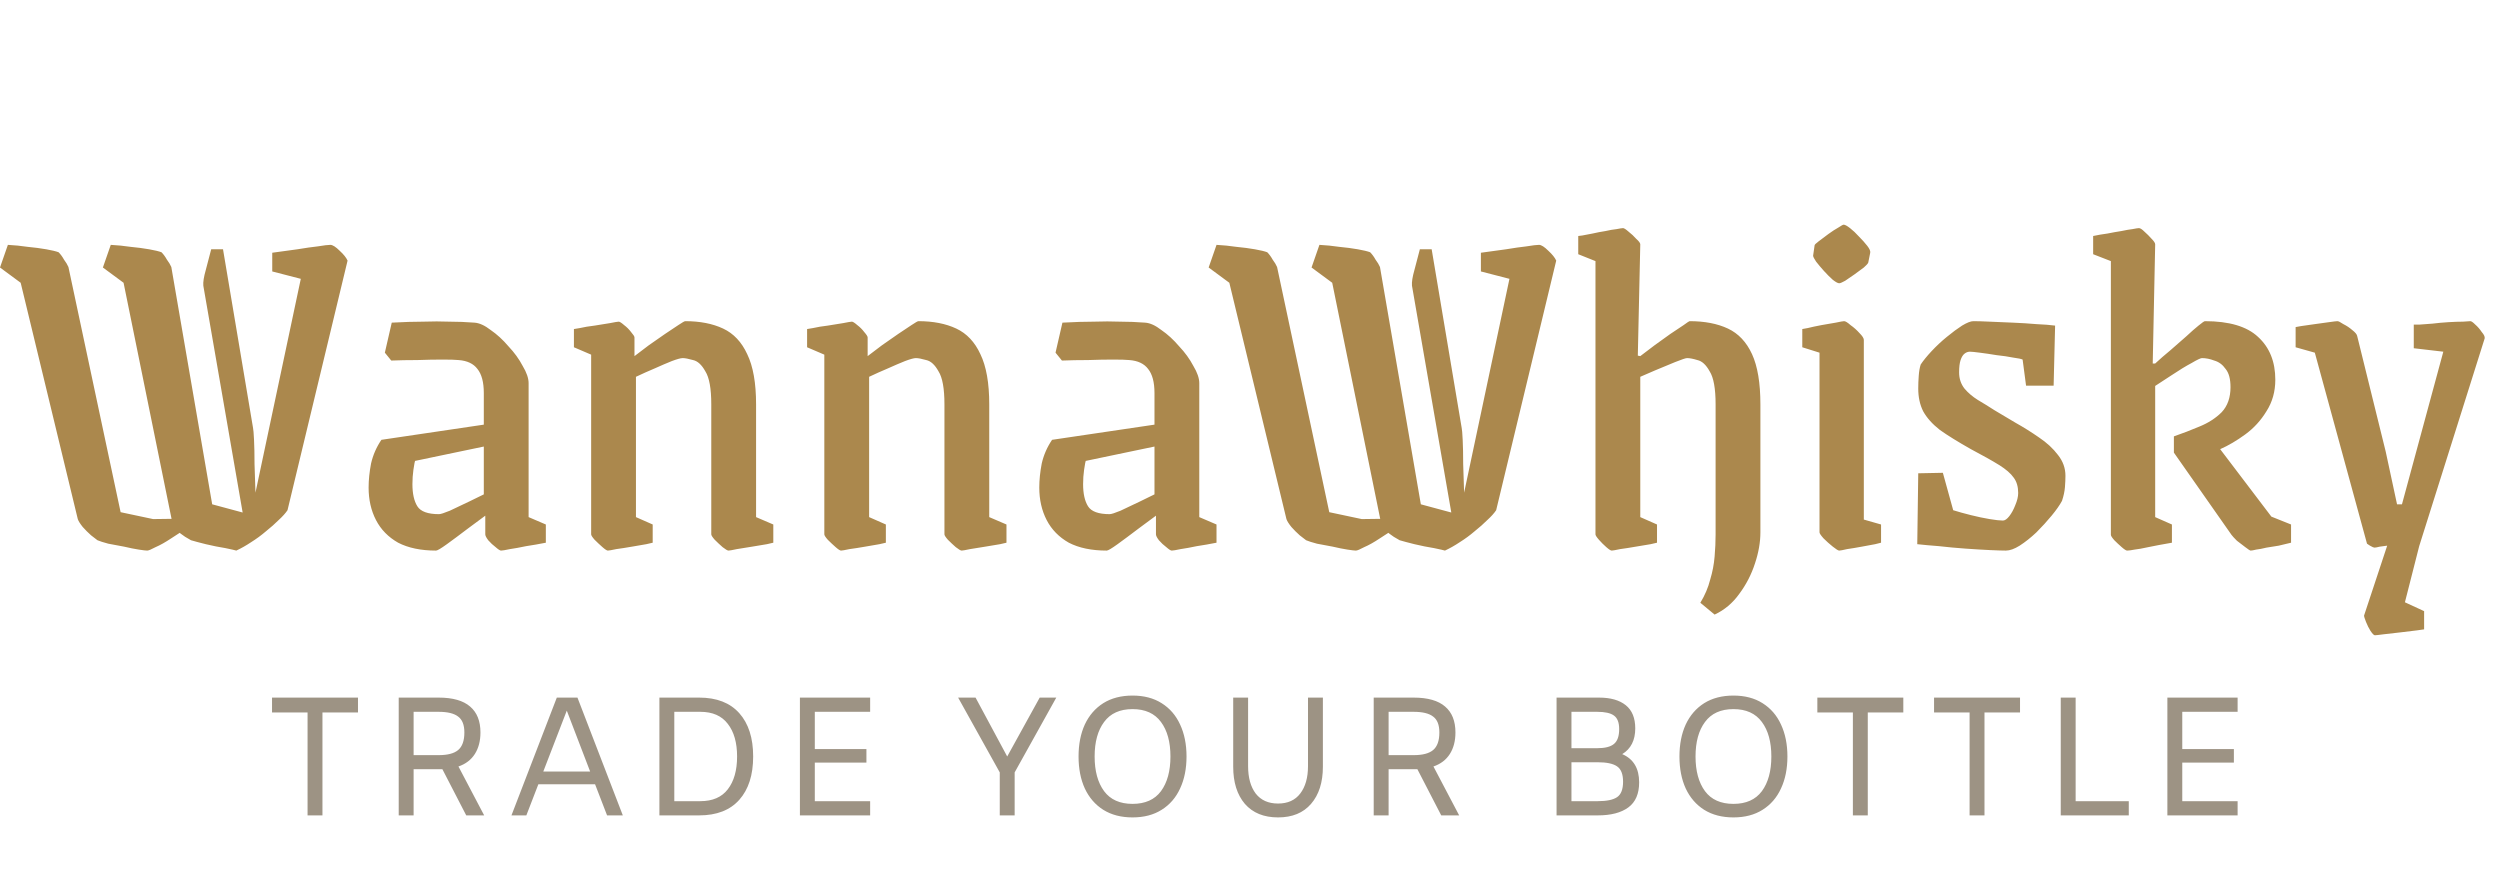 <svg width="325" height="115" viewBox="0 0 325 115" fill="none" xmlns="http://www.w3.org/2000/svg">
<path d="M39.104 36.248L35.392 35.288V32.856C36.544 32.685 37.632 32.536 38.656 32.408C39.68 32.237 40.576 32.109 41.344 32.024C42.112 31.896 42.645 31.832 42.944 31.832C43.243 31.832 43.648 32.088 44.16 32.6C44.672 33.069 45.013 33.496 45.184 33.88L37.376 66.328C37.12 66.712 36.736 67.139 36.224 67.608C35.755 68.077 35.2 68.568 34.56 69.08C33.963 69.592 33.323 70.061 32.64 70.488C32 70.915 31.36 71.277 30.72 71.576L32.32 68.248L39.104 36.248ZM24.832 70.232C24.704 70.147 24.448 69.997 24.064 69.784C23.68 69.528 23.317 69.251 22.976 68.952C22.677 68.653 22.507 68.419 22.464 68.248L16.064 36.76L13.376 34.776L14.4 31.832C15.253 31.875 16.107 31.96 16.96 32.088C17.856 32.173 18.667 32.28 19.392 32.408C20.117 32.536 20.651 32.664 20.992 32.792C21.248 33.048 21.483 33.368 21.696 33.752C21.952 34.093 22.144 34.413 22.272 34.712L27.584 65.56L34.24 67.352L30.72 71.576C30.592 71.533 30.123 71.427 29.312 71.256C28.501 71.128 27.648 70.957 26.752 70.744C25.899 70.531 25.259 70.36 24.832 70.232ZM12.672 70.232C12.544 70.147 12.267 69.933 11.84 69.592C11.456 69.251 11.093 68.888 10.752 68.504C10.411 68.077 10.197 67.736 10.112 67.48L2.688 36.76L9.36985e-05 34.776L1.024 31.832C1.877 31.875 2.731 31.96 3.584 32.088C4.48 32.173 5.291 32.28 6.016 32.408C6.741 32.536 7.275 32.664 7.616 32.792C7.872 33.048 8.107 33.368 8.32 33.752C8.576 34.093 8.768 34.413 8.896 34.712L15.68 66.584L19.904 67.48L24.768 67.416V68.312C23.915 68.909 23.083 69.464 22.272 69.976C21.504 70.488 20.821 70.872 20.224 71.128C19.669 71.427 19.307 71.576 19.136 71.576C18.965 71.576 18.603 71.533 18.048 71.448C17.493 71.363 16.853 71.235 16.128 71.064C15.403 70.936 14.72 70.808 14.08 70.68C13.44 70.509 12.971 70.36 12.672 70.232ZM27.456 32.408H28.992L32.896 55.64C32.939 55.811 32.981 56.323 33.024 57.176C33.067 58.029 33.088 59.075 33.088 60.312C33.131 61.507 33.173 62.808 33.216 64.216C33.259 65.581 33.28 66.883 33.28 68.12L31.936 68.888L26.432 37.144C26.389 36.675 26.496 35.992 26.752 35.096C27.008 34.157 27.243 33.261 27.456 32.408ZM56.687 71.576C54.724 71.576 53.082 71.235 51.759 70.552C50.479 69.827 49.519 68.845 48.879 67.608C48.239 66.371 47.919 64.963 47.919 63.384C47.919 62.403 48.026 61.357 48.239 60.248C48.495 59.139 48.943 58.115 49.583 57.176L54.063 59.48C53.935 59.907 53.828 60.44 53.743 61.08C53.658 61.677 53.615 62.296 53.615 62.936C53.615 64.173 53.828 65.133 54.255 65.816C54.682 66.499 55.62 66.84 57.071 66.84C57.284 66.84 57.754 66.691 58.479 66.392C59.204 66.051 60.058 65.645 61.039 65.176C62.063 64.664 63.066 64.173 64.047 63.704V66.328C63.023 67.096 61.956 67.885 60.847 68.696C59.78 69.507 58.863 70.189 58.095 70.744C57.327 71.299 56.858 71.576 56.687 71.576ZM49.583 57.176L63.407 55.128V57.944L53.295 60.056L49.583 57.176ZM50.031 45.848L50.927 41.944C52.463 41.859 53.828 41.816 55.023 41.816C56.218 41.773 57.348 41.773 58.415 41.816C59.482 41.816 60.57 41.859 61.679 41.944C62.319 41.987 63.023 42.307 63.791 42.904C64.602 43.459 65.37 44.163 66.095 45.016C66.863 45.827 67.482 46.68 67.951 47.576C68.463 48.429 68.719 49.176 68.719 49.816V67.224L70.959 68.184V70.552C70.106 70.723 69.252 70.872 68.399 71C67.588 71.171 66.884 71.299 66.287 71.384C65.69 71.512 65.306 71.576 65.135 71.576C65.007 71.576 64.772 71.427 64.431 71.128C64.09 70.872 63.77 70.573 63.471 70.232C63.215 69.891 63.087 69.635 63.087 69.464V66.328L62.895 65.56V51.096C62.895 49.688 62.618 48.643 62.063 47.96C61.551 47.277 60.74 46.893 59.631 46.808C59.204 46.765 58.5 46.744 57.519 46.744C56.538 46.744 55.45 46.765 54.255 46.808C53.06 46.808 51.93 46.829 50.863 46.872L50.031 45.848ZM79.026 71.576C78.898 71.576 78.663 71.427 78.322 71.128C77.98 70.829 77.639 70.509 77.298 70.168C76.999 69.827 76.85 69.592 76.85 69.464V46.104L74.61 45.144V42.776C74.61 42.776 74.866 42.733 75.378 42.648C75.932 42.52 76.572 42.413 77.298 42.328C78.023 42.2 78.684 42.093 79.282 42.008C79.922 41.88 80.306 41.816 80.434 41.816C80.562 41.816 80.796 41.965 81.138 42.264C81.479 42.52 81.778 42.819 82.034 43.16C82.332 43.501 82.482 43.736 82.482 43.864V46.296C83.036 45.869 83.655 45.4 84.338 44.888C85.063 44.376 85.767 43.885 86.45 43.416C87.132 42.947 87.708 42.563 88.178 42.264C88.69 41.923 88.988 41.752 89.074 41.752C90.994 41.752 92.636 42.072 94.002 42.712C95.367 43.352 96.412 44.461 97.138 46.04C97.906 47.619 98.29 49.795 98.29 52.568V67.224L100.53 68.184V70.552C100.53 70.552 100.252 70.616 99.698 70.744C99.186 70.829 98.546 70.936 97.778 71.064C97.052 71.192 96.391 71.299 95.794 71.384C95.196 71.512 94.834 71.576 94.706 71.576C94.578 71.576 94.322 71.427 93.938 71.128C93.596 70.829 93.255 70.509 92.914 70.168C92.615 69.827 92.466 69.592 92.466 69.464V52.568C92.466 50.52 92.21 49.091 91.698 48.28C91.228 47.427 90.695 46.936 90.098 46.808C89.5 46.637 89.052 46.552 88.754 46.552C88.498 46.552 88.028 46.68 87.346 46.936C86.706 47.192 85.959 47.512 85.106 47.896C84.295 48.237 83.484 48.6 82.674 48.984V67.224L84.85 68.184V70.552C84.85 70.552 84.572 70.616 84.018 70.744C83.506 70.829 82.887 70.936 82.162 71.064C81.436 71.192 80.754 71.299 80.114 71.384C79.516 71.512 79.154 71.576 79.026 71.576ZM109.338 71.576C109.21 71.576 108.975 71.427 108.634 71.128C108.293 70.829 107.951 70.509 107.61 70.168C107.311 69.827 107.162 69.592 107.162 69.464V46.104L104.922 45.144V42.776C104.922 42.776 105.178 42.733 105.69 42.648C106.245 42.52 106.885 42.413 107.61 42.328C108.335 42.2 108.997 42.093 109.594 42.008C110.234 41.88 110.618 41.816 110.746 41.816C110.874 41.816 111.109 41.965 111.45 42.264C111.791 42.52 112.09 42.819 112.346 43.16C112.645 43.501 112.794 43.736 112.794 43.864V46.296C113.349 45.869 113.967 45.4 114.65 44.888C115.375 44.376 116.079 43.885 116.762 43.416C117.445 42.947 118.021 42.563 118.49 42.264C119.002 41.923 119.301 41.752 119.386 41.752C121.306 41.752 122.949 42.072 124.314 42.712C125.679 43.352 126.725 44.461 127.45 46.04C128.218 47.619 128.602 49.795 128.602 52.568V67.224L130.842 68.184V70.552C130.842 70.552 130.565 70.616 130.01 70.744C129.498 70.829 128.858 70.936 128.09 71.064C127.365 71.192 126.703 71.299 126.106 71.384C125.509 71.512 125.146 71.576 125.018 71.576C124.89 71.576 124.634 71.427 124.25 71.128C123.909 70.829 123.567 70.509 123.226 70.168C122.927 69.827 122.778 69.592 122.778 69.464V52.568C122.778 50.52 122.522 49.091 122.01 48.28C121.541 47.427 121.007 46.936 120.41 46.808C119.813 46.637 119.365 46.552 119.066 46.552C118.81 46.552 118.341 46.68 117.658 46.936C117.018 47.192 116.271 47.512 115.418 47.896C114.607 48.237 113.797 48.6 112.986 48.984V67.224L115.162 68.184V70.552C115.162 70.552 114.885 70.616 114.33 70.744C113.818 70.829 113.199 70.936 112.474 71.064C111.749 71.192 111.066 71.299 110.426 71.384C109.829 71.512 109.466 71.576 109.338 71.576ZM143.875 71.576C141.912 71.576 140.269 71.235 138.947 70.552C137.667 69.827 136.707 68.845 136.067 67.608C135.427 66.371 135.107 64.963 135.107 63.384C135.107 62.403 135.213 61.357 135.427 60.248C135.683 59.139 136.131 58.115 136.771 57.176L141.251 59.48C141.123 59.907 141.016 60.44 140.931 61.08C140.845 61.677 140.803 62.296 140.803 62.936C140.803 64.173 141.016 65.133 141.443 65.816C141.869 66.499 142.808 66.84 144.259 66.84C144.472 66.84 144.941 66.691 145.667 66.392C146.392 66.051 147.245 65.645 148.227 65.176C149.251 64.664 150.253 64.173 151.235 63.704V66.328C150.211 67.096 149.144 67.885 148.035 68.696C146.968 69.507 146.051 70.189 145.283 70.744C144.515 71.299 144.045 71.576 143.875 71.576ZM136.771 57.176L150.595 55.128V57.944L140.483 60.056L136.771 57.176ZM137.219 45.848L138.115 41.944C139.651 41.859 141.016 41.816 142.211 41.816C143.405 41.773 144.536 41.773 145.603 41.816C146.669 41.816 147.757 41.859 148.867 41.944C149.507 41.987 150.211 42.307 150.979 42.904C151.789 43.459 152.557 44.163 153.283 45.016C154.051 45.827 154.669 46.68 155.139 47.576C155.651 48.429 155.907 49.176 155.907 49.816V67.224L158.147 68.184V70.552C157.293 70.723 156.44 70.872 155.587 71C154.776 71.171 154.072 71.299 153.475 71.384C152.877 71.512 152.493 71.576 152.323 71.576C152.195 71.576 151.96 71.427 151.619 71.128C151.277 70.872 150.957 70.573 150.659 70.232C150.403 69.891 150.275 69.635 150.275 69.464V66.328L150.083 65.56V51.096C150.083 49.688 149.805 48.643 149.251 47.96C148.739 47.277 147.928 46.893 146.819 46.808C146.392 46.765 145.688 46.744 144.707 46.744C143.725 46.744 142.637 46.765 141.443 46.808C140.248 46.808 139.117 46.829 138.051 46.872L137.219 45.848ZM196.229 36.248L192.517 35.288V32.856C193.669 32.685 194.757 32.536 195.781 32.408C196.805 32.237 197.701 32.109 198.469 32.024C199.237 31.896 199.77 31.832 200.069 31.832C200.368 31.832 200.773 32.088 201.285 32.6C201.797 33.069 202.138 33.496 202.309 33.88L194.501 66.328C194.245 66.712 193.861 67.139 193.349 67.608C192.88 68.077 192.325 68.568 191.685 69.08C191.088 69.592 190.448 70.061 189.765 70.488C189.125 70.915 188.485 71.277 187.845 71.576L189.445 68.248L196.229 36.248ZM181.957 70.232C181.829 70.147 181.573 69.997 181.189 69.784C180.805 69.528 180.442 69.251 180.101 68.952C179.802 68.653 179.632 68.419 179.589 68.248L173.189 36.76L170.501 34.776L171.525 31.832C172.378 31.875 173.232 31.96 174.085 32.088C174.981 32.173 175.792 32.28 176.517 32.408C177.242 32.536 177.776 32.664 178.117 32.792C178.373 33.048 178.608 33.368 178.821 33.752C179.077 34.093 179.269 34.413 179.397 34.712L184.709 65.56L191.365 67.352L187.845 71.576C187.717 71.533 187.248 71.427 186.437 71.256C185.626 71.128 184.773 70.957 183.877 70.744C183.024 70.531 182.384 70.36 181.957 70.232ZM169.797 70.232C169.669 70.147 169.392 69.933 168.965 69.592C168.581 69.251 168.218 68.888 167.877 68.504C167.536 68.077 167.322 67.736 167.237 67.48L159.813 36.76L157.125 34.776L158.149 31.832C159.002 31.875 159.856 31.96 160.709 32.088C161.605 32.173 162.416 32.28 163.141 32.408C163.866 32.536 164.4 32.664 164.741 32.792C164.997 33.048 165.232 33.368 165.445 33.752C165.701 34.093 165.893 34.413 166.021 34.712L172.805 66.584L177.029 67.48L181.893 67.416V68.312C181.04 68.909 180.208 69.464 179.397 69.976C178.629 70.488 177.946 70.872 177.349 71.128C176.794 71.427 176.432 71.576 176.261 71.576C176.09 71.576 175.728 71.533 175.173 71.448C174.618 71.363 173.978 71.235 173.253 71.064C172.528 70.936 171.845 70.808 171.205 70.68C170.565 70.509 170.096 70.36 169.797 70.232ZM184.581 32.408H186.117L190.021 55.64C190.064 55.811 190.106 56.323 190.149 57.176C190.192 58.029 190.213 59.075 190.213 60.312C190.256 61.507 190.298 62.808 190.341 64.216C190.384 65.581 190.405 66.883 190.405 68.12L189.061 68.888L183.557 37.144C183.514 36.675 183.621 35.992 183.877 35.096C184.133 34.157 184.368 33.261 184.581 32.408ZM205.172 33.048V30.68C205.172 30.68 205.343 30.659 205.684 30.616C206.068 30.531 206.516 30.445 207.028 30.36C207.583 30.232 208.137 30.125 208.692 30.04C209.247 29.912 209.737 29.827 210.164 29.784C210.591 29.699 210.868 29.656 210.996 29.656C211.124 29.656 211.359 29.805 211.7 30.104C212.084 30.403 212.425 30.723 212.724 31.064C213.065 31.363 213.236 31.597 213.236 31.768L212.916 46.232L213.236 46.296C213.791 45.869 214.409 45.4 215.092 44.888C215.817 44.376 216.5 43.885 217.14 43.416C217.823 42.947 218.399 42.563 218.868 42.264C219.337 41.923 219.593 41.752 219.636 41.752C221.599 41.752 223.263 42.072 224.628 42.712C225.993 43.352 227.039 44.461 227.764 46.04C228.489 47.619 228.852 49.795 228.852 52.568V69.208C228.852 70.488 228.617 71.832 228.148 73.24C227.679 74.691 226.996 76.013 226.1 77.208C225.247 78.403 224.18 79.299 222.9 79.896L221.044 78.36C221.641 77.379 222.068 76.376 222.324 75.352C222.623 74.371 222.815 73.368 222.9 72.344C222.985 71.363 223.028 70.403 223.028 69.464V52.568C223.028 50.52 222.772 49.091 222.26 48.28C221.791 47.427 221.257 46.936 220.66 46.808C220.105 46.637 219.657 46.552 219.316 46.552C219.145 46.552 218.633 46.723 217.78 47.064C216.927 47.405 216.052 47.768 215.156 48.152C214.26 48.536 213.62 48.813 213.236 48.984V67.224L215.412 68.184V70.552C215.412 70.552 215.135 70.616 214.58 70.744C214.068 70.829 213.428 70.936 212.66 71.064C211.935 71.192 211.252 71.299 210.612 71.384C210.015 71.512 209.652 71.576 209.524 71.576C209.396 71.576 209.161 71.427 208.82 71.128C208.479 70.829 208.159 70.509 207.86 70.168C207.561 69.827 207.412 69.592 207.412 69.464V33.944L205.172 33.048ZM239.097 71.576C238.969 71.576 238.692 71.405 238.265 71.064C237.838 70.723 237.433 70.36 237.049 69.976C236.708 69.592 236.537 69.336 236.537 69.208V45.848L234.297 45.144V42.776C234.297 42.776 234.532 42.733 235.001 42.648C235.513 42.52 236.11 42.392 236.793 42.264C237.476 42.136 238.094 42.029 238.649 41.944C239.246 41.816 239.609 41.752 239.737 41.752C239.908 41.752 240.185 41.923 240.569 42.264C240.996 42.563 241.38 42.904 241.721 43.288C242.105 43.672 242.297 43.971 242.297 44.184V67.544L244.537 68.184V70.552C244.537 70.552 244.281 70.616 243.769 70.744C243.3 70.829 242.724 70.936 242.041 71.064C241.358 71.192 240.718 71.299 240.121 71.384C239.566 71.512 239.225 71.576 239.097 71.576ZM235.897 31.896C235.897 31.811 236.068 31.64 236.409 31.384C236.793 31.085 237.22 30.765 237.689 30.424C238.158 30.083 238.585 29.805 238.969 29.592C239.353 29.336 239.588 29.208 239.673 29.208C239.844 29.208 240.121 29.357 240.505 29.656C240.889 29.955 241.273 30.317 241.657 30.744C242.084 31.171 242.446 31.576 242.745 31.96C243.044 32.344 243.172 32.643 243.129 32.856L242.873 34.136C242.83 34.264 242.638 34.477 242.297 34.776C241.956 35.032 241.55 35.331 241.081 35.672C240.654 35.971 240.249 36.248 239.865 36.504C239.481 36.717 239.225 36.824 239.097 36.824C238.926 36.824 238.649 36.675 238.265 36.376C237.881 36.035 237.497 35.651 237.113 35.224C236.729 34.797 236.388 34.392 236.089 34.008C235.833 33.624 235.705 33.368 235.705 33.24L235.897 31.896ZM260.764 71.576C260.337 71.576 259.654 71.555 258.716 71.512C257.777 71.469 256.71 71.405 255.516 71.32C254.321 71.235 253.169 71.128 252.06 71C250.95 70.915 250.012 70.829 249.244 70.744L249.372 61.528L252.572 61.464L253.916 66.328C254.598 66.541 255.366 66.755 256.22 66.968C257.073 67.181 257.884 67.352 258.652 67.48C259.42 67.608 259.996 67.672 260.38 67.672C260.636 67.672 260.913 67.48 261.212 67.096C261.51 66.712 261.766 66.243 261.98 65.688C262.236 65.091 262.364 64.557 262.364 64.088C262.364 63.277 262.172 62.616 261.788 62.104C261.404 61.549 260.764 60.995 259.868 60.44C258.972 59.885 257.756 59.203 256.22 58.392C254.556 57.453 253.212 56.621 252.188 55.896C251.206 55.128 250.481 54.317 250.012 53.464C249.585 52.611 249.372 51.629 249.372 50.52C249.372 49.965 249.393 49.411 249.436 48.856C249.478 48.259 249.564 47.768 249.692 47.384C250.033 46.872 250.502 46.296 251.1 45.656C251.74 44.973 252.401 44.355 253.084 43.8C253.809 43.203 254.47 42.712 255.068 42.328C255.708 41.944 256.198 41.752 256.54 41.752C257.052 41.752 257.756 41.773 258.652 41.816C259.59 41.859 260.593 41.901 261.66 41.944C262.726 41.987 263.75 42.051 264.732 42.136C265.713 42.179 266.524 42.243 267.164 42.328L266.972 50.136H263.388L262.94 46.744C262.769 46.659 262.364 46.573 261.724 46.488C261.084 46.36 260.358 46.253 259.548 46.168C258.78 46.04 258.054 45.933 257.372 45.848C256.732 45.763 256.305 45.72 256.092 45.72C255.836 45.72 255.601 45.805 255.388 45.976C255.174 46.147 255.004 46.424 254.876 46.808C254.748 47.192 254.684 47.725 254.684 48.408C254.684 49.219 254.918 49.923 255.388 50.52C255.857 51.075 256.433 51.565 257.116 51.992C257.841 52.419 258.566 52.867 259.292 53.336C260.06 53.805 260.956 54.339 261.98 54.936C263.046 55.533 264.07 56.173 265.052 56.856C266.076 57.539 266.908 58.307 267.548 59.16C268.188 59.971 268.508 60.867 268.508 61.848C268.508 62.275 268.486 62.765 268.444 63.32C268.401 63.875 268.273 64.472 268.06 65.112C267.761 65.667 267.313 66.307 266.716 67.032C266.118 67.757 265.457 68.483 264.732 69.208C264.006 69.891 263.281 70.467 262.556 70.936C261.873 71.363 261.276 71.576 260.764 71.576ZM280.174 47.256V67.224L282.35 68.184V70.552C281.112 70.765 280.088 70.957 279.278 71.128C278.51 71.299 277.912 71.405 277.486 71.448C277.059 71.533 276.739 71.576 276.526 71.576C276.398 71.576 276.163 71.427 275.822 71.128C275.48 70.829 275.16 70.531 274.862 70.232C274.563 69.891 274.414 69.656 274.414 69.528V33.944L272.11 33.048V30.68C272.707 30.552 273.326 30.445 273.966 30.36C274.606 30.232 275.203 30.125 275.758 30.04C276.355 29.912 276.846 29.827 277.23 29.784C277.656 29.699 277.934 29.656 278.062 29.656C278.232 29.656 278.467 29.805 278.766 30.104C279.107 30.403 279.427 30.723 279.726 31.064C280.024 31.363 280.174 31.597 280.174 31.768L279.854 47.256H280.174ZM292.59 71.576C292.504 71.576 292.27 71.427 291.886 71.128C291.544 70.872 291.182 70.595 290.798 70.296C290.456 69.955 290.222 69.699 290.094 69.528L282.606 58.84V56.728C283.715 56.344 284.824 55.917 285.934 55.448C287.086 54.979 288.046 54.36 288.814 53.592C289.582 52.781 289.966 51.693 289.966 50.328C289.966 49.261 289.752 48.472 289.326 47.96C288.942 47.405 288.451 47.043 287.854 46.872C287.299 46.659 286.766 46.552 286.254 46.552C286.083 46.552 285.635 46.765 284.91 47.192C284.184 47.576 283.31 48.109 282.286 48.792C281.304 49.432 280.259 50.115 279.15 50.84V47.256H280.174C280.771 46.701 281.432 46.125 282.158 45.528C282.883 44.888 283.566 44.291 284.206 43.736C284.846 43.139 285.379 42.669 285.806 42.328C286.275 41.944 286.552 41.752 286.638 41.752C289.795 41.752 292.099 42.435 293.55 43.8C295.043 45.165 295.79 47.021 295.79 49.368C295.79 50.904 295.406 52.269 294.638 53.464C293.912 54.659 292.995 55.661 291.886 56.472C290.776 57.283 289.688 57.923 288.622 58.392L295.278 67.16L297.838 68.184V70.552C297.326 70.68 296.792 70.808 296.238 70.936C295.683 71.021 295.15 71.107 294.638 71.192C294.126 71.32 293.678 71.405 293.294 71.448C292.952 71.533 292.718 71.576 292.59 71.576ZM308.735 82.584C308.607 82.584 308.415 82.392 308.159 82.008C307.945 81.667 307.753 81.283 307.583 80.856C307.412 80.429 307.327 80.152 307.327 80.024L310.335 70.936C310.036 70.979 309.716 71.021 309.375 71.064C309.033 71.149 308.799 71.192 308.671 71.192C308.585 71.192 308.393 71.107 308.095 70.936C307.839 70.765 307.711 70.68 307.711 70.68L300.927 45.848L298.431 45.144V42.52C298.431 42.52 298.665 42.477 299.135 42.392C299.647 42.307 300.244 42.221 300.927 42.136C301.609 42.051 302.228 41.965 302.783 41.88C303.38 41.795 303.743 41.752 303.871 41.752C303.999 41.752 304.255 41.88 304.639 42.136C305.065 42.349 305.449 42.605 305.791 42.904C306.175 43.203 306.388 43.459 306.431 43.672L310.143 58.712L311.615 65.56H312.255L317.631 45.72L313.791 45.272V42.2C313.791 42.2 314.025 42.2 314.495 42.2C314.964 42.157 315.54 42.115 316.223 42.072C316.905 41.987 317.609 41.923 318.335 41.88C319.06 41.837 319.679 41.816 320.191 41.816C320.745 41.773 321.065 41.752 321.151 41.752C321.279 41.752 321.492 41.901 321.791 42.2C322.089 42.456 322.367 42.776 322.623 43.16C322.921 43.501 323.049 43.779 323.007 43.992L314.495 71L312.639 78.296L315.135 79.448V81.816C315.135 81.816 314.836 81.859 314.239 81.944C313.641 82.029 312.937 82.115 312.127 82.2C311.316 82.285 310.569 82.371 309.887 82.456C309.247 82.541 308.863 82.584 308.735 82.584Z" fill="#AB884D"/>
<path d="M39.983 92.624H35.363V90.688H46.539V92.624H41.919V106H39.983V92.624ZM60.611 106L57.509 99.994H57.289H53.769V106H51.833V90.688H57.025C58.858 90.688 60.222 91.077 61.117 91.854C62.012 92.617 62.459 93.739 62.459 95.22C62.459 96.32 62.217 97.251 61.733 98.014C61.249 98.777 60.538 99.319 59.599 99.642L62.943 106H60.611ZM57.047 98.168C58.191 98.168 59.027 97.948 59.555 97.508C60.098 97.053 60.369 96.291 60.369 95.22C60.369 94.237 60.098 93.548 59.555 93.152C59.027 92.741 58.184 92.536 57.025 92.536H53.769V98.168H57.047ZM77.358 101.952H69.987L68.425 106H66.49L72.385 90.688H75.07L80.966 106H78.919L77.358 101.952ZM76.719 100.302L73.683 92.382L70.626 100.302H76.719ZM90.893 90.688C93.166 90.688 94.904 91.363 96.107 92.712C97.309 94.061 97.911 95.939 97.911 98.344C97.911 100.749 97.309 102.627 96.107 103.976C94.904 105.325 93.166 106 90.893 106H85.723V90.688H90.893ZM91.047 104.152C92.631 104.152 93.819 103.639 94.611 102.612C95.417 101.571 95.821 100.148 95.821 98.344C95.821 96.54 95.417 95.125 94.611 94.098C93.819 93.057 92.631 92.536 91.047 92.536H87.659V104.152H91.047ZM105.925 92.536V97.376H112.635V99.136H105.925V104.152H113.119V106H103.989V90.688H113.119V92.536H105.925ZM137.317 90.688L131.905 100.412V106H129.969V100.412L124.557 90.688H126.823L130.937 98.344L135.161 90.688H137.317ZM147.23 106.264C145.749 106.264 144.48 105.934 143.424 105.274C142.383 104.614 141.583 103.69 141.026 102.502C140.483 101.314 140.212 99.928 140.212 98.344C140.212 96.76 140.483 95.374 141.026 94.186C141.583 92.998 142.383 92.074 143.424 91.414C144.48 90.754 145.749 90.424 147.23 90.424C148.711 90.424 149.973 90.754 151.014 91.414C152.07 92.074 152.869 92.998 153.412 94.186C153.969 95.374 154.248 96.76 154.248 98.344C154.248 99.928 153.969 101.314 153.412 102.502C152.869 103.69 152.07 104.614 151.014 105.274C149.973 105.934 148.711 106.264 147.23 106.264ZM147.23 104.504C148.873 104.504 150.105 103.954 150.926 102.854C151.747 101.739 152.158 100.236 152.158 98.344C152.158 96.452 151.747 94.956 150.926 93.856C150.105 92.741 148.873 92.184 147.23 92.184C145.587 92.184 144.355 92.741 143.534 93.856C142.713 94.956 142.302 96.452 142.302 98.344C142.302 100.236 142.713 101.739 143.534 102.854C144.355 103.954 145.587 104.504 147.23 104.504ZM166.146 106.264C164.298 106.264 162.861 105.677 161.834 104.504C160.822 103.316 160.316 101.703 160.316 99.664V90.688H162.252V99.598C162.252 101.094 162.582 102.282 163.242 103.162C163.917 104.027 164.885 104.46 166.146 104.46C167.408 104.46 168.368 104.027 169.028 103.162C169.703 102.282 170.04 101.094 170.04 99.598V90.688H171.976V99.664C171.976 101.703 171.463 103.316 170.436 104.504C169.424 105.677 167.994 106.264 166.146 106.264ZM187.36 106L184.258 99.994H184.038H180.518V106H178.582V90.688H183.774C185.608 90.688 186.972 91.077 187.866 91.854C188.761 92.617 189.208 93.739 189.208 95.22C189.208 96.32 188.966 97.251 188.482 98.014C187.998 98.777 187.287 99.319 186.348 99.642L189.692 106H187.36ZM183.796 98.168C184.94 98.168 185.776 97.948 186.304 97.508C186.847 97.053 187.118 96.291 187.118 95.22C187.118 94.237 186.847 93.548 186.304 93.152C185.776 92.741 184.933 92.536 183.774 92.536H180.518V98.168H183.796ZM210.889 98.036C212.355 98.667 213.089 99.891 213.089 101.71C213.089 103.191 212.619 104.277 211.681 104.966C210.742 105.655 209.422 106 207.721 106H202.353V90.688H207.875C209.371 90.688 210.529 91.018 211.351 91.678C212.172 92.338 212.583 93.343 212.583 94.692C212.583 96.232 212.018 97.347 210.889 98.036ZM204.289 92.536V97.266H207.633C208.645 97.266 209.371 97.083 209.811 96.716C210.265 96.349 210.493 95.704 210.493 94.78C210.493 93.929 210.265 93.343 209.811 93.02C209.371 92.697 208.645 92.536 207.633 92.536H204.289ZM207.721 104.152C208.879 104.152 209.715 103.976 210.229 103.624C210.742 103.272 210.999 102.605 210.999 101.622C210.999 100.639 210.735 99.972 210.207 99.62C209.693 99.268 208.85 99.092 207.677 99.092H204.289V104.152H207.721ZM225.347 106.264C223.866 106.264 222.597 105.934 221.541 105.274C220.5 104.614 219.7 103.69 219.143 102.502C218.6 101.314 218.329 99.928 218.329 98.344C218.329 96.76 218.6 95.374 219.143 94.186C219.7 92.998 220.5 92.074 221.541 91.414C222.597 90.754 223.866 90.424 225.347 90.424C226.828 90.424 228.09 90.754 229.131 91.414C230.187 92.074 230.986 92.998 231.529 94.186C232.086 95.374 232.365 96.76 232.365 98.344C232.365 99.928 232.086 101.314 231.529 102.502C230.986 103.69 230.187 104.614 229.131 105.274C228.09 105.934 226.828 106.264 225.347 106.264ZM225.347 104.504C226.99 104.504 228.222 103.954 229.043 102.854C229.864 101.739 230.275 100.236 230.275 98.344C230.275 96.452 229.864 94.956 229.043 93.856C228.222 92.741 226.99 92.184 225.347 92.184C223.704 92.184 222.472 92.741 221.651 93.856C220.83 94.956 220.419 96.452 220.419 98.344C220.419 100.236 220.83 101.739 221.651 102.854C222.472 103.954 223.704 104.504 225.347 104.504ZM240.875 92.624H236.255V90.688H247.431V92.624H242.811V106H240.875V92.624ZM256.047 92.624H251.427V90.688H262.603V92.624H257.983V106H256.047V92.624ZM267.897 90.688H269.833V104.152H276.741V106H267.897V90.688ZM283.695 92.536V97.376H290.405V99.136H283.695V104.152H290.889V106H281.759V90.688H290.889V92.536H283.695Z" fill="#9D9384"/>
</svg>
